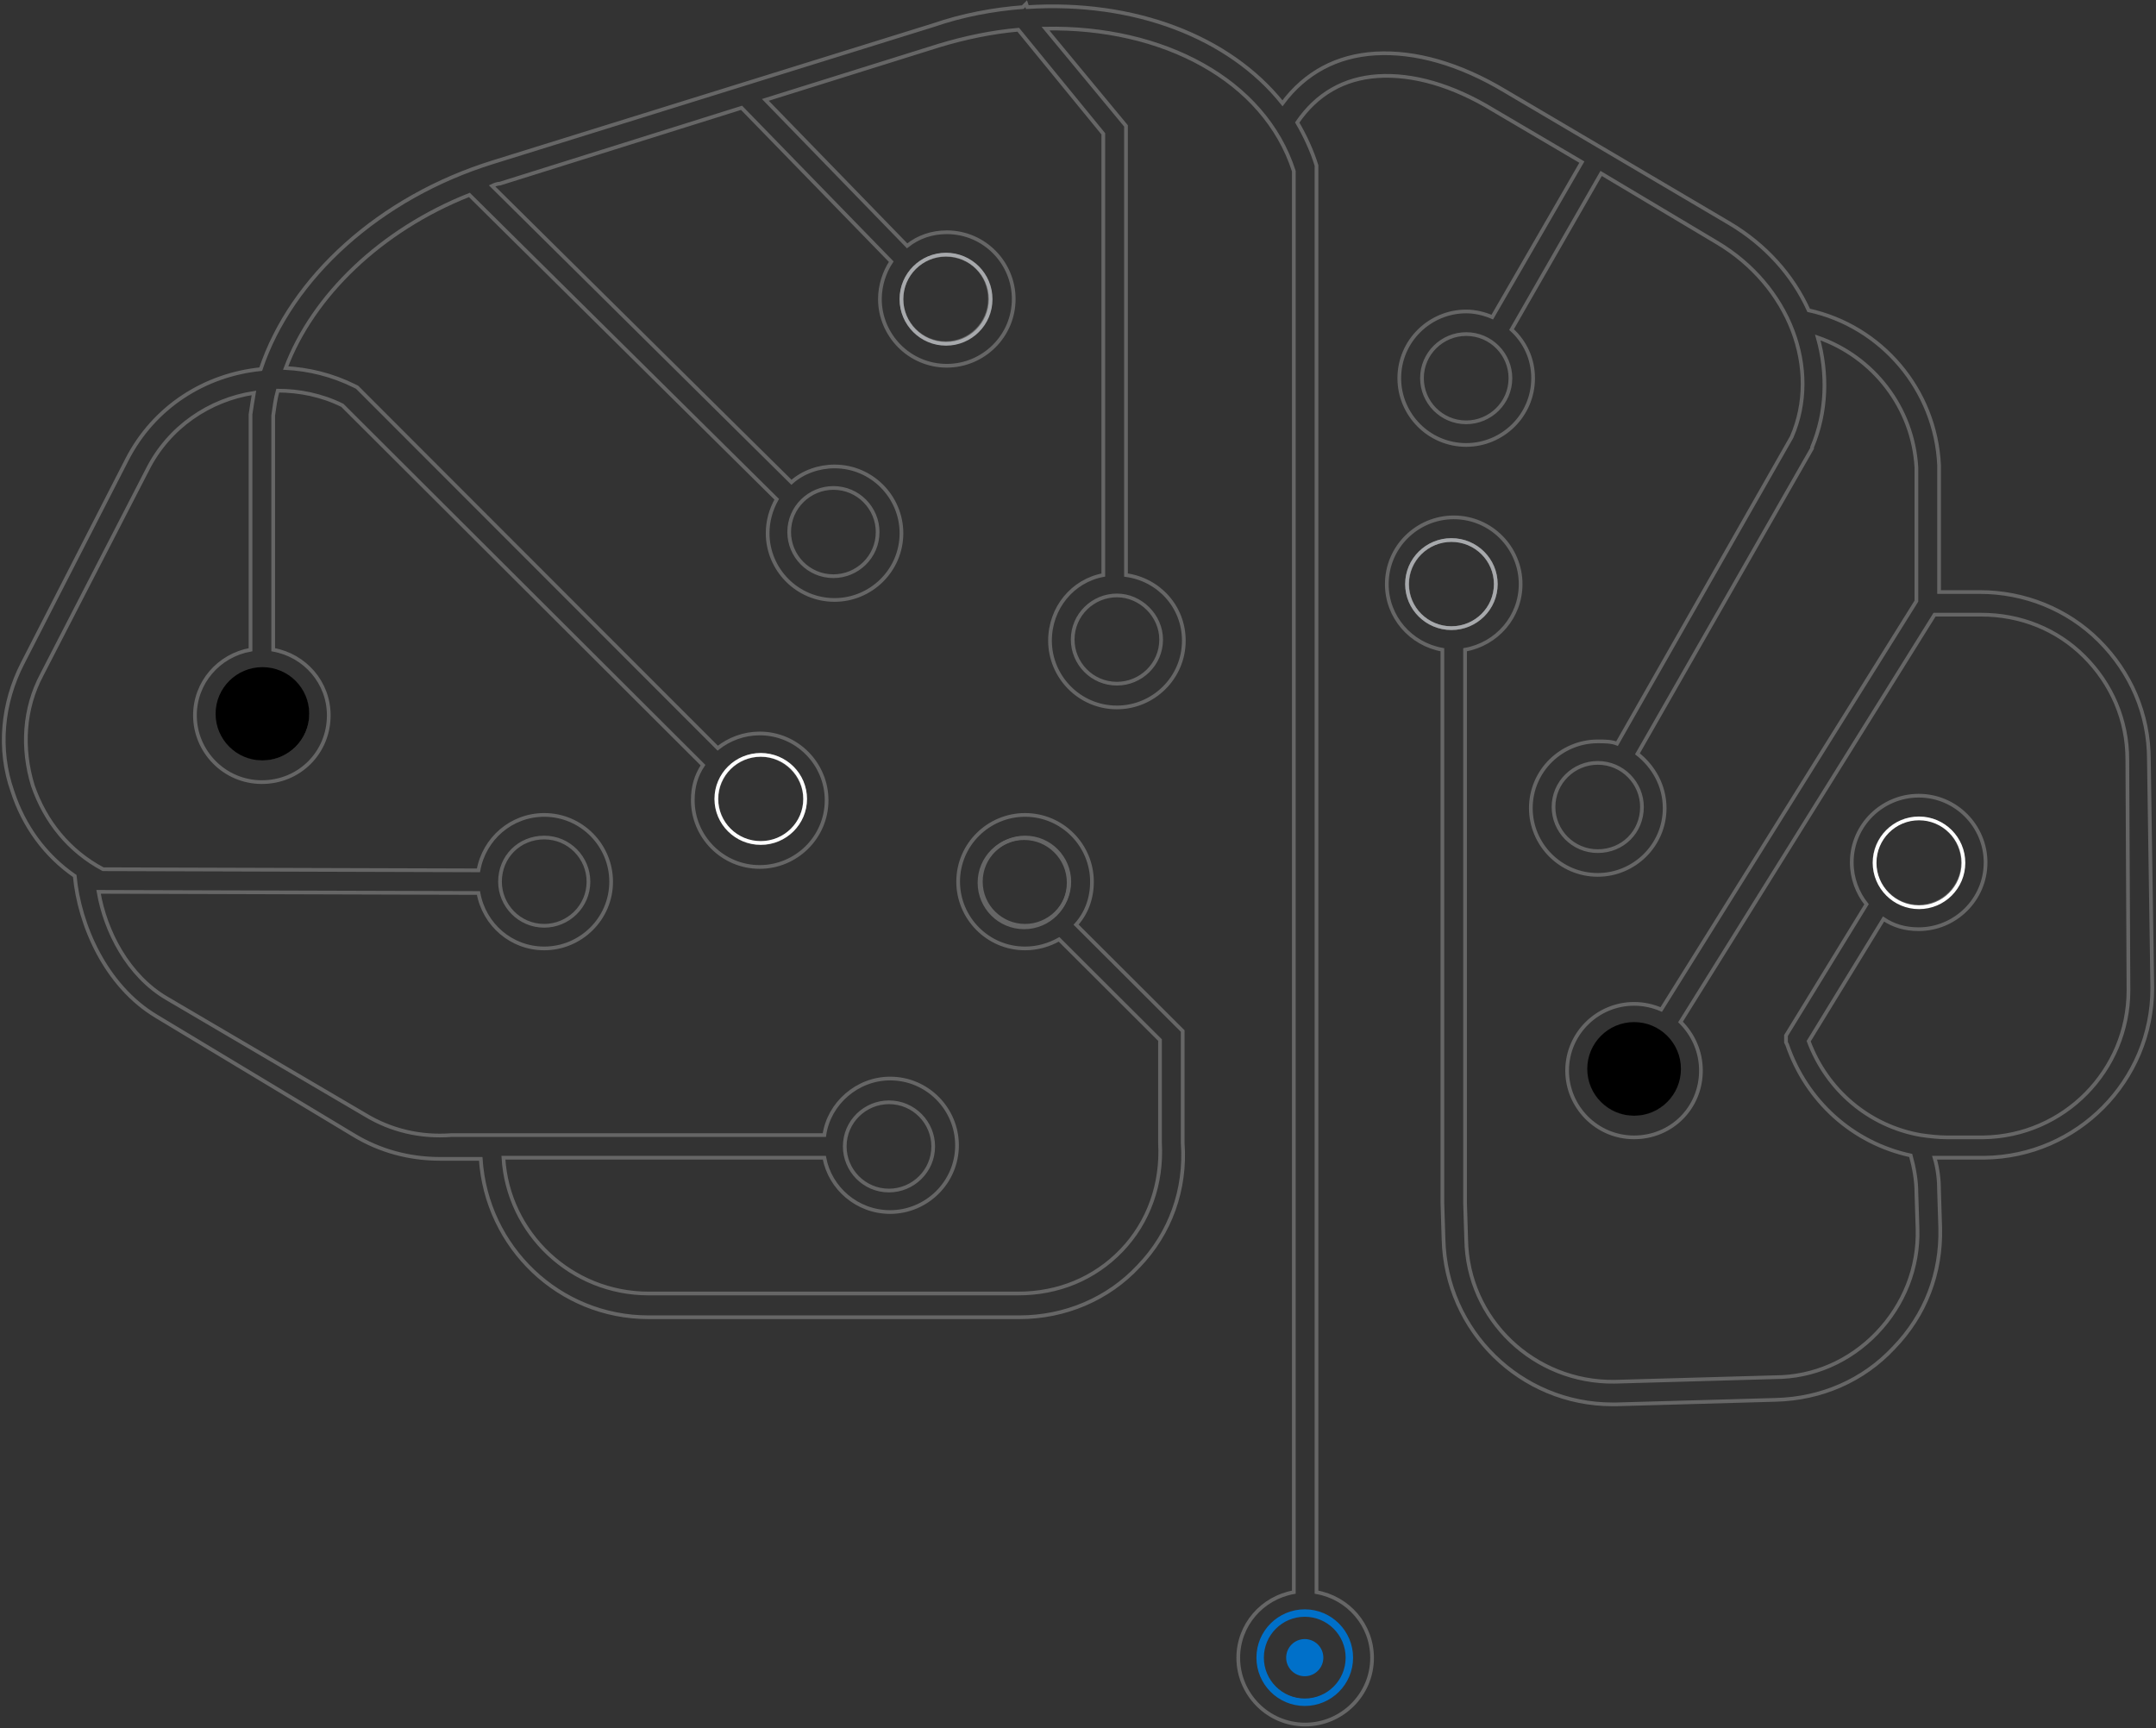 <svg width="580" height="465" viewBox="0 0 580 465" fill="none" xmlns="http://www.w3.org/2000/svg">
<rect x="0" y="0" width="580" height="465" fill="#333333" stroke="none"/>
<path d="M578.085 204.343C578.085 192.166 573.204 180.903 564.662 172.38C556.12 163.857 544.527 159.291 532.629 159.291H521.646V125.197C520.731 104.802 506.088 87.755 486.563 83.494C482.292 74.057 474.97 65.838 465.208 60.055L404.804 24.439C392.601 17.134 380.703 13.785 370.025 14.394C359.653 15.003 351.111 19.569 345.01 27.788C330.671 9.828 305.045 0.087 276.368 1.913L276.063 1L275.148 1.913C267.216 2.522 258.979 4.044 251.047 6.784L132.679 43.617C102.172 53.053 78.376 74.666 70.139 99.323C55.191 100.845 41.463 109.368 34.141 123.675L6.074 178.468C0.583 189.122 -0.637 201.603 3.329 212.866C6.379 222.302 12.176 230.217 20.108 235.696C21.328 248.786 28.345 265.224 42.073 273.442L95.155 305.405C102.172 309.667 110.104 311.797 118.341 311.797C119.561 311.797 120.781 311.797 122.002 311.797H129.323C130.849 335.541 150.373 354.414 174.474 354.414H274.233C286.436 354.414 298.028 349.544 306.265 340.716C314.807 331.888 319.078 320.016 318.163 307.536V277.4L289.486 248.786C292.232 245.742 293.757 241.784 293.757 237.218C293.757 227.477 285.825 219.258 275.758 219.258C265.996 219.258 257.759 227.173 257.759 237.218C257.759 246.959 265.691 255.178 275.758 255.178C279.114 255.178 282.165 254.265 284.91 252.743L312.062 279.835V307.536C312.672 318.494 309.011 328.844 301.689 336.454C294.368 344.064 284.605 348.022 273.928 348.022H174.474C153.729 348.022 136.645 331.888 135.425 311.493H221.76C223.286 319.712 230.607 326.105 239.454 326.105C249.217 326.105 257.454 318.19 257.454 308.145C257.454 298.404 249.522 290.185 239.454 290.185C230.607 290.185 222.981 296.882 221.76 305.405H121.697H121.392C113.155 306.014 105.223 304.187 98.206 299.926L44.818 268.572C34.446 262.484 28.345 250.612 26.514 239.958L128.713 240.262C130.239 248.786 137.56 255.178 146.407 255.178C156.17 255.178 164.407 247.264 164.407 237.218C164.407 227.477 156.475 219.258 146.407 219.258C137.56 219.258 130.239 225.651 128.713 234.174L27.734 233.87C18.582 228.999 12.176 221.085 8.82 211.344C5.769 201.298 6.379 190.644 11.26 181.512L39.632 126.415C45.428 114.847 56.411 107.542 68.309 105.715C68.004 107.542 67.699 109.368 67.394 111.499V174.815C58.852 176.337 52.445 183.643 52.445 192.471C52.445 202.212 60.377 210.431 70.444 210.431C80.512 210.431 88.444 202.516 88.444 192.471C88.444 183.643 82.037 176.337 73.495 174.815V111.803C73.8 109.673 74.105 107.237 74.715 105.107C80.512 105.107 86.613 106.324 92.105 109.064L189.118 205.865C187.287 208.604 186.372 211.648 186.372 215.301C186.372 225.042 194.304 233.261 204.371 233.261C214.133 233.261 222.37 225.346 222.37 215.301C222.37 205.56 214.439 197.341 204.371 197.341C200.1 197.341 196.134 198.863 193.084 201.298L96.376 104.498L96.07 104.193L95.46 103.889C89.359 100.845 82.952 99.323 76.851 99.018C84.173 79.537 102.477 61.881 126.273 52.444L208.947 134.329C207.422 137.069 206.507 140.113 206.507 143.462C206.507 153.202 214.439 161.421 224.506 161.421C234.268 161.421 242.505 153.507 242.505 143.462C242.505 133.721 234.573 125.502 224.506 125.502C220.235 125.502 215.964 127.024 212.913 129.763L132.374 50.009C132.984 49.705 133.899 49.4 134.51 49.4L199.49 29.005L239.76 70.404C237.929 73.144 236.709 76.797 236.709 80.45C236.709 90.191 244.641 98.41 254.708 98.41C264.47 98.41 272.707 90.495 272.707 80.45C272.707 70.709 264.775 62.49 254.708 62.49C250.742 62.49 247.081 63.707 244.031 66.143L205.897 26.874L252.573 12.263C259.589 10.132 266.911 8.61 273.928 8.001L296.808 36.007V154.725C288.571 156.247 282.47 163.552 282.47 172.38C282.47 182.121 290.402 190.34 300.469 190.34C310.231 190.34 318.468 182.425 318.468 172.38C318.468 163.248 311.757 155.942 302.91 154.725V33.876L281.249 7.697C312.672 7.088 340.128 21.395 348.06 46.052V428.385C339.518 429.907 333.112 437.212 333.112 446.04C333.112 455.781 341.044 464 351.111 464C360.873 464 369.11 456.085 369.11 446.04C369.11 437.212 362.704 429.907 354.162 428.385V44.834V44.53C352.941 40.573 351.111 36.615 348.975 32.962C354.162 25.352 361.483 21.091 370.636 20.482C380.093 19.873 390.77 22.917 401.753 29.614L425.549 43.617L401.448 85.32C399.312 84.407 396.872 83.798 394.431 83.798C384.669 83.798 376.432 91.713 376.432 101.758C376.432 111.499 384.364 119.718 394.431 119.718C404.194 119.718 412.431 111.803 412.431 101.758C412.431 96.583 410.295 92.017 406.634 88.669L430.735 46.661L461.852 65.23C481.377 76.797 489.919 99.323 481.987 117.587L435.006 200.081C433.481 199.472 431.65 199.472 429.82 199.472C420.057 199.472 411.82 207.387 411.82 217.432C411.82 227.173 419.752 235.392 429.82 235.392C439.582 235.392 447.819 227.477 447.819 217.432C447.819 211.344 444.768 206.169 440.497 202.821L487.478 120.631V120.327C491.444 110.89 491.749 100.54 489.004 90.799C503.952 95.974 514.63 109.673 515.545 125.806V161.726L446.904 271.616C444.768 270.703 442.328 270.094 439.582 270.094C429.82 270.094 421.583 278.009 421.583 288.054C421.583 297.795 429.515 306.014 439.582 306.014C449.649 306.014 457.581 298.099 457.581 288.054C457.581 282.879 455.446 278.313 452.09 274.964L520.426 165.379H532.934C543.612 165.379 553.374 169.336 560.696 176.642C568.017 183.947 572.288 193.688 572.288 204.343L572.594 266.441C572.594 288.054 555.204 305.709 533.544 306.014H523.782C521.341 306.014 518.901 305.709 516.765 305.405C502.732 302.97 491.444 293.229 486.563 280.139L506.698 247.264C509.444 249.09 512.494 250.003 516.155 250.003C525.917 250.003 534.154 242.089 534.154 232.043C534.154 222.302 526.222 214.083 516.155 214.083C506.393 214.083 498.156 221.998 498.156 232.043C498.156 236.305 499.681 240.262 502.122 243.306L480.462 278.617V280.444L480.767 281.053C485.953 296.273 498.461 307.536 514.02 310.884C514.935 314.233 515.545 317.581 515.545 320.93L515.85 330.671C516.155 341.02 512.189 351.066 504.867 358.676C497.546 366.286 487.783 370.548 477.411 370.548L434.396 371.765C412.736 372.07 394.736 355.023 394.431 333.41L394.126 323.669V174.815C402.668 173.293 409.075 165.987 409.075 157.16C409.075 147.419 401.143 139.2 391.075 139.2C381.313 139.2 373.076 147.114 373.076 157.16C373.076 165.987 379.483 173.293 388.025 174.815V323.669L388.33 333.41C388.94 358.067 409.075 377.853 433.786 377.853C434.091 377.853 434.396 377.853 434.701 377.853L477.716 376.636C489.919 376.331 501.207 371.461 509.444 362.633C517.986 353.805 522.257 342.542 521.951 330.366L521.646 320.625C521.646 317.581 521.341 314.537 520.426 311.493C521.646 311.493 522.562 311.493 523.782 311.493H524.087H533.849C558.865 311.189 579 290.794 579 265.832L578.085 204.343ZM263.86 237.218C263.86 230.521 269.352 225.346 275.758 225.346C282.47 225.346 287.656 230.826 287.656 237.218C287.656 243.915 282.165 249.09 275.758 249.09C269.352 249.09 263.86 243.915 263.86 237.218ZM239.149 296.577C245.861 296.577 251.047 302.057 251.047 308.449C251.047 315.146 245.556 320.321 239.149 320.321C232.438 320.321 227.252 314.842 227.252 308.449C227.252 301.752 232.743 296.577 239.149 296.577ZM146.407 225.346C153.119 225.346 158.305 230.826 158.305 237.218C158.305 243.915 152.814 249.09 146.407 249.09C139.696 249.09 134.51 243.611 134.51 237.218C134.51 230.521 139.696 225.346 146.407 225.346ZM216.574 214.997C216.574 221.694 211.083 226.868 204.676 226.868C197.965 226.868 192.778 221.389 192.778 214.997C192.778 208.3 198.27 203.125 204.676 203.125C211.083 203.125 216.574 208.604 216.574 214.997ZM82.647 192.166C82.647 198.863 77.156 204.038 70.749 204.038C64.038 204.038 58.852 198.559 58.852 192.166C58.852 185.469 64.343 180.295 70.749 180.295C77.156 180.295 82.647 185.469 82.647 192.166ZM236.099 143.157C236.099 149.854 230.607 155.029 224.201 155.029C217.489 155.029 212.303 149.55 212.303 143.157C212.303 136.46 217.794 131.285 224.201 131.285C230.912 131.285 236.099 136.765 236.099 143.157ZM266.301 80.45C266.301 87.147 260.81 92.322 254.403 92.322C247.691 92.322 242.505 86.842 242.505 80.45C242.505 73.753 247.997 68.578 254.403 68.578C261.115 68.578 266.301 73.753 266.301 80.45ZM312.367 172.076C312.367 178.773 306.875 183.947 300.469 183.947C293.757 183.947 288.571 178.468 288.571 172.076C288.571 165.379 294.062 160.204 300.469 160.204C306.875 160.204 312.367 165.683 312.367 172.076ZM363.009 445.736C363.009 452.433 357.517 457.607 351.111 457.607C344.399 457.607 339.213 452.128 339.213 445.736C339.213 439.039 344.704 433.864 351.111 433.864C357.823 433.864 363.009 439.039 363.009 445.736ZM394.431 113.63C387.72 113.63 382.533 108.151 382.533 101.758C382.533 95.061 388.025 89.886 394.431 89.886C401.143 89.886 406.329 95.365 406.329 101.758C406.329 108.455 400.838 113.63 394.431 113.63ZM429.82 228.999C423.108 228.999 417.922 223.52 417.922 217.128C417.922 210.431 423.413 205.256 429.82 205.256C436.531 205.256 441.717 210.735 441.717 217.128C441.717 223.824 436.531 228.999 429.82 228.999ZM439.582 299.621C432.87 299.621 427.684 294.142 427.684 287.749C427.684 281.053 433.175 275.878 439.582 275.878C446.294 275.878 451.48 281.357 451.48 287.749C451.48 294.446 445.988 299.621 439.582 299.621ZM516.155 220.172C522.867 220.172 528.053 225.651 528.053 232.043C528.053 238.74 522.562 243.915 516.155 243.915C509.443 243.915 504.257 238.436 504.257 232.043C504.257 225.651 509.443 220.172 516.155 220.172ZM378.567 157.16C378.567 150.463 384.059 145.288 390.465 145.288C397.177 145.288 402.363 150.767 402.363 157.16C402.363 163.857 396.872 169.032 390.465 169.032C384.059 169.032 378.567 163.857 378.567 157.16Z" stroke="#666666" stroke-linecap="round"/>
<circle cx="439.6" cy="287.6" r="12.1" fill="black" stroke="black"/>
<ellipse cx="70.6" cy="192.05" rx="12.6" ry="12.55" fill="black"/>
<circle cx="254.5" cy="80.5" r="12" stroke="#A7A9AC"/>
<circle cx="516.25" cy="232.15" r="11.95" stroke="white"/>
<circle cx="275.5" cy="237.5" r="12" stroke="#666666"/>
<path d="M402.4 157.15C402.4 163.691 397.054 169 390.45 169C383.846 169 378.5 163.691 378.5 157.15C378.5 150.609 383.846 145.3 390.45 145.3C397.054 145.3 402.4 150.609 402.4 157.15Z" stroke="#A7A9AC"/>
<circle cx="351" cy="446" r="12" stroke="#0070C9" stroke-width="2"/>
<circle cx="351" cy="446" r="5" fill="#0070C9"/>
<path d="M216.6 214.95C216.6 221.491 211.254 226.8 204.65 226.8C198.047 226.8 192.7 221.491 192.7 214.95C192.7 208.409 198.047 203.1 204.65 203.1C211.254 203.1 216.6 208.409 216.6 214.95Z" stroke="white"/>
</svg>
